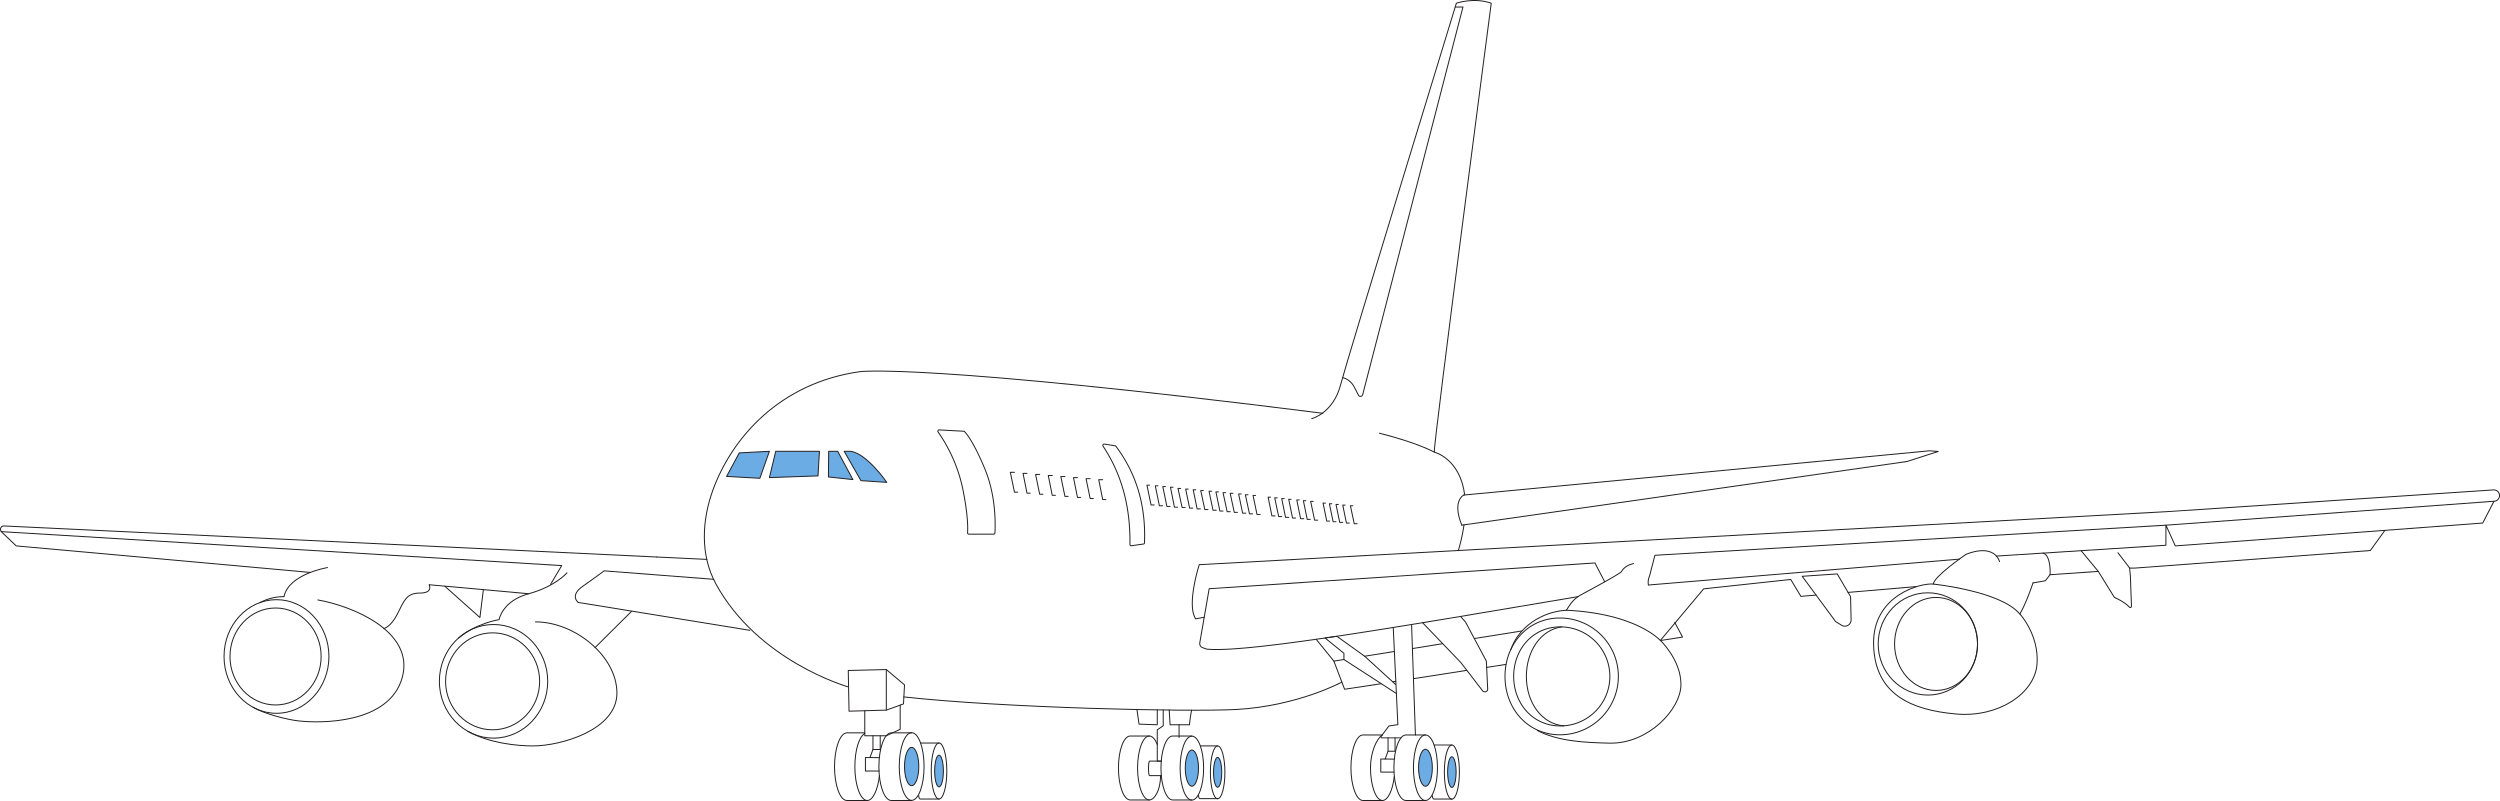<svg xmlns="http://www.w3.org/2000/svg" width="1892.35" height="606.29" viewBox="0 0 1892.35 606.29">
  <defs>
    <style>
      .a {
        fill: none;
      }

      .a, .b {
        stroke: #231f20;
        stroke-linecap: round;
        stroke-linejoin: round;
        stroke-width: 0.75px;
      }

      .b {
        fill: #6cace4;
      }
    </style>
  </defs>
  <title>Asset 1</title>
  <g>
    <path class="a" d="M665.68,587.12c-1.2,10.6-4.9,18.8-9.2,18.8-5.2,0-9.4-11.5-9.4-25.6,0-12.4,3.2-22.7,7.5-25.1"/>
    <path class="a" d="M656.48,605.92h-15.4c-5.2,0-9.4-11.5-9.4-25.6s4.3-25.6,9.4-25.6h13.5"/>
    <line class="a" x1="400.08" y1="449.42" x2="324.88" y2="442.62"/>
    <line class="a" x1="567.57" y1="477.12" x2="437.68" y2="456.02"/>
    <polyline class="a" points="0.97 402.42 12.28 413.22 234.97 433.32"/>
    <path class="a" d="M497.07,421.62l-494-23.5a2.56,2.56,0,0,0-2.7,2.4,2.64,2.64,0,0,0,.7,1.9h0"/>
    <path class="a" d="M535,423.42l-37.9-1.8"/>
    <path class="a" d="M911.57,467.22l-6.5,1.2c-7.1-10.6,2.7-41,2.7-41l731.8-40.1,248-16.5a4.27,4.27,0,0,1,4.4,4.2v.1h0a4.29,4.29,0,0,1-4.1,4.3l-248.2,18.1-387,22.8-4.1,15.8a11.32,11.32,0,0,0-.8,6.8l1.3-.2,234.2-19.5"/>
    <path class="a" d="M1194.57,451.62c-118.3,19.8-249.6,43.1-281.3,39.7l-3-1.1a3.32,3.32,0,0,1-2.1-3.7l7.1-40.9,292-19.5,7.4,14.3"/>
    <polyline class="a" points="1511.08 420.92 1639.47 412.72 1639.47 397.52 1646.58 413.22 1879.28 395.92 1887.78 379.42"/>
    <path class="a" d="M1108,374.72l352.5-33.5,6.6.5-23.6,7.6-337,48.2"/>
    <path class="a" d="M1108.17,397.32a144.34,144.34,0,0,1-4.3,19.5"/>
    <path class="a" d="M992.88,316.92s16.2-4.1,21.8-25.4,87.7-289.1,87.7-289.1,13.2-4.6,26.4,0c0,0-44.1,336.2-43.1,339.8,0,0,19.5,4.8,23,32.4"/>
    <path class="a" d="M1108,374.72s-9.1,4.2-1.5,22.8"/>
    <line class="a" x1="1125.07" y1="505.22" x2="1139.88" y2="502.92"/>
    <line class="a" x1="1069.88" y1="513.72" x2="1110.28" y2="507.42"/>
    <line class="a" x1="1054.28" y1="516.12" x2="1056.57" y2="515.72"/>
    <polyline class="a" points="1017.27 499.22 1009.67 500.42 1017.77 521.72 1045.47 517.52"/>
    <line class="a" x1="1055.48" y1="493.12" x2="1032.98" y2="496.72"/>
    <line class="a" x1="1091.98" y1="487.22" x2="1069.07" y2="490.92"/>
    <line class="a" x1="1151.78" y1="477.62" x2="1115.98" y2="483.32"/>
    <polyline class="a" points="1256.88 484.82 1273.58 482.22 1267.67 471.12"/>
    <line class="a" x1="1009.67" y1="500.42" x2="996.28" y2="483.92"/>
    <path class="a" d="M642,519.92l-.6-.2s-67.6-19.3-99.5-77.7c-11.9-21.8-10.7-48-2.2-71.3,14.4-39.3,50.5-80.9,111.3-89.4,0,0,47.6-6.6,350.3,31.5"/>
    <path class="a" d="M1015.67,516.32s-33.4,18.1-79.6,20.7c-36.4,2-177.1-1.2-252-9.5"/>
    <line class="a" x1="1398.88" y1="448.42" x2="1450.38" y2="444.02"/>
    <path class="a" d="M1374.67,450.42l-11.5,1-7.7-12.8-65.9,7.1-32.8,39.1s-18-20.4-71.2-22.9l2.8-4.1a23.55,23.55,0,0,1,8.4-7.6c9.6-5.2,29.4-15.9,30.5-17.5s3.1-4.8,9.2-6.1"/>
    <path class="a" d="M1538.88,441.22c-2.8,8-5.9,16.5-10,23.6-14.2-17.4-65.4-22.7-65.4-22.7,0-5.6,24.5-22.4,24.5-22.4s20.2-9.3,25.6,5.4"/>
    <path class="a" d="M1538.88,441.22l9.3-1.6,3.6-4.6,36.5-2.5,12.2,19.7s7.4,3.1,11.3,7.3a.93.93,0,0,0,1.3.1.91.91,0,0,0,.3-.7l-.8-22.8-.6-6.1h3.9l178.3-13.3,11-15.2"/>
    <path class="a" d="M1364.17,436.22l25.3,34.3,4.6,2.8a4.71,4.71,0,0,0,6.4-1.6,5.2,5.2,0,0,0,.7-2.5l-.4-17.6-10.1-17.2Z"/>
    <path class="a" d="M1529,464.82s14.6,15.8,12.9,37.9-29,40.7-61.7,37.7-60.9-14.2-62-52.2,36.4-47.2,45.4-46.1"/>
    <ellipse class="a" cx="1459.28" cy="487.42" rx="37.6" ry="38.7"/>
    <ellipse class="a" cx="1465.48" cy="487.42" rx="31.4" ry="35.2"/>
    <line class="a" x1="1068.48" y1="472.72" x2="1071.38" y2="556.32"/>
    <polyline class="a" points="1056.97 524.92 1017.27 499.22 1017.27 494.52 1002.98 482.92 1011.88 481.62 1032.97 496.72 1056.38 518.12"/>
    <path class="a" d="M1076.78,471.32l29,30.2,16.4,21.3a2.21,2.21,0,0,0,3.1.4,1.84,1.84,0,0,0,.8-1.8l-1-21-15.8-29.6-3.5-3.9"/>
    <polyline class="a" points="0.97 402.42 425.18 428.12 416.77 442.32"/>
    <path class="a" d="M437.68,456s-6.7-5.1,3.3-12.1,16.3-11.8,16.3-11.8l83,6.4"/>
    <path class="a" d="M354.08,553.52c16.1,9,37.3,11.1,49.3,11.1,21.2,0,63.6-12.1,63.6-40s-31.8-53.9-61.7-53.9"/>
    <path class="a" d="M429.18,433.62s-9,10.4-29,15.8-22.4,19.6-22.4,19.6-17.5,2.7-30.7,14"/>
    <line class="a" x1="477.98" y1="462.82" x2="450.38" y2="490.22"/>
    <path class="a" d="M191.48,535.32c9.1,5.3,26.7,9.5,34,10.3,17.3,2.1,69.3,2.4,79-32.8s-38.6-54.3-63.9-58.7"/>
    <path class="a" d="M247.88,429.62s-29.2,4.8-32.9,21.9"/>
    <path class="a" d="M290.48,475.82s5.2-1,10.3-11,6.7-15.9,17-15.9,7.1-6.2,7.1-6.2"/>
    <ellipse class="a" cx="208.58" cy="496.92" rx="34.5" ry="36.7"/>
    <ellipse class="a" cx="209.28" cy="496.92" rx="39.7" ry="43"/>
    <ellipse class="a" cx="372.88" cy="515.72" rx="35.6" ry="36.7"/>
    <ellipse class="a" cx="373.58" cy="515.72" rx="41" ry="43"/>
    <polyline class="a" points="336.68 443.72 363.27 467.42 365.88 446.32"/>
    <path class="a" d="M1143.67,491.62c5.6-16.7,23.2-28.7,42-29.7"/>
    <path class="a" d="M1256.88,484.82s15.5,14.7,15.5,33.3-24.6,45-53.9,44.4c-18.3-.4-39.1-1.3-54.8-9.6"/>
    <path class="a" d="M1225,512a44.21,44.21,0,0,1-44.2,44.2h0c-24.4,0-41.6-19.8-41.6-44.2s17.2-44.2,41.6-44.2A44.21,44.21,0,0,1,1225,512Z"/>
    <path class="a" d="M1218.57,512a37.51,37.51,0,0,1-37.5,37.5c-20.7,0-35.3-16.8-35.3-37.5s14.6-37.5,35.3-37.5a37.51,37.51,0,0,1,37.5,37.5Z"/>
    <path class="a" d="M1183.67,549.42c-16.7-1.4-28.3-17.6-28.3-37.4,0-19.2,10.8-35.2,26.7-37.5"/>
    <line class="a" x1="1588.28" y1="432.52" x2="1575.28" y2="416.82"/>
    <line class="a" x1="1612.07" y1="430.02" x2="1603.17" y2="418.42"/>
    <path class="a" d="M1551.78,435s1-14.5-5.4-16.4"/>
    <polygon class="a" points="670.88 537.52 642.67 538.32 642.08 507.52 670.88 506.82 670.88 537.52"/>
    <polyline class="a" points="670.88 537.52 683.88 532.82 684.67 518.42 670.88 506.82"/>
    <polyline class="a" points="654.58 537.92 654.58 556.92 670.88 556.92 681.38 552.02 681.38 533.72"/>
    <polyline class="a" points="660.77 556.92 660.77 567.32 666.27 567.32 666.27 556.92"/>
    <polyline class="a" points="660.77 567.32 658.48 573.42 665.67 573.52"/>
    <polyline class="a" points="658.48 573.42 655.08 573.42 655.08 583.62 665.38 583.62"/>
    <polygon class="b" points="559.58 342.82 582.38 341.62 575.17 362.02 549.98 360.62 559.58 342.82"/>
    <polygon class="b" points="587.17 341.62 582.38 361.52 619.17 360.22 620.27 341.62 587.17 341.62"/>
    <polygon class="b" points="627.27 341.62 627.08 361.02 645.58 363.02 634.08 341.62 627.27 341.62"/>
    <path class="b" d="M639,341.62l12.7,22.2,19.5,1.3s-14.4-21.2-27-23.5Z"/>
    <path class="a" d="M711,325.42a1,1,0,0,0-.9,1.6,117,117,0,0,1,18.5,42.3c4.3,20.8,4,30.8,3.8,33.9a1,1,0,0,0,.9,1.1h18.8a1,1,0,0,0,1-.9c.3-4.8,1.2-27.1-7.5-48.2-8.6-20.8-14.2-27.2-15.5-28.5a.91.91,0,0,0-.7-.3Z"/>
    <path class="a" d="M835,337.82c14.5,21.8,20.7,46.7,20.3,74.3a.94.94,0,0,0,1,1h0l9-1.3a.94.94,0,0,0,1-1c1.1-26.6-5.3-51.2-21.6-73a.91.91,0,0,0-.8-.4l-8.1-1.3a1,1,0,0,0-1,1.1A.85.85,0,0,0,835,337.82Z"/>
    <polyline class="a" points="767.88 357.52 764.77 357.52 767.88 372.52 770.27 372.52"/>
    <polyline class="a" points="777.38 358.32 774.38 358.32 777.38 373.32 779.77 373.32"/>
    <polyline class="a" points="786.98 359.12 783.88 359.12 786.98 374.12 789.38 374.12"/>
    <polyline class="a" points="796.48 359.92 793.48 359.92 796.48 374.92 798.88 374.92"/>
    <polyline class="a" points="806.08 360.72 802.98 360.72 806.08 375.72 808.48 375.72"/>
    <polyline class="a" points="815.58 361.52 812.58 361.52 815.58 376.52 817.98 376.52"/>
    <polyline class="a" points="825.17 362.32 822.08 362.32 825.17 377.32 827.58 377.32"/>
    <polyline class="a" points="834.67 363.12 831.67 363.12 834.67 378.12 837.08 378.12"/>
    <polyline class="a" points="870.17 367.22 868.17 367.22 871.27 382.22 873.67 382.22"/>
    <polyline class="a" points="876.48 367.72 874.48 367.72 877.58 382.82 879.98 382.82"/>
    <polyline class="a" points="882.17 368.32 880.17 368.32 883.27 383.32 885.67 383.32"/>
    <polyline class="a" points="887.88 368.82 885.98 368.82 888.98 383.92 891.38 383.92"/>
    <polyline class="a" points="893.67 369.72 891.67 369.72 894.77 384.12 897.08 384.12"/>
    <polyline class="a" points="899.38 370.22 897.48 370.22 900.48 384.62 902.88 384.62"/>
    <polyline class="a" points="905.08 370.72 903.17 370.72 906.17 385.22 908.58 385.22"/>
    <polyline class="a" points="910.88 371.32 908.88 371.32 911.98 385.72 914.38 385.72"/>
    <polyline class="a" points="917.08 371.82 915.17 371.82 918.17 386.22 920.58 386.22"/>
    <polyline class="a" points="922.27 372.32 920.38 372.32 923.38 386.82 925.77 386.82"/>
    <polyline class="a" points="927.77 372.92 925.77 372.92 928.88 387.32 931.17 387.32"/>
    <polyline class="a" points="933.17 373.42 931.17 373.42 934.27 387.82 936.67 387.82"/>
    <polyline class="a" points="939.48 373.92 937.58 373.92 940.58 388.42 942.98 388.42"/>
    <polyline class="a" points="944.67 374.52 942.67 374.52 945.77 388.92 948.17 388.92"/>
    <polyline class="a" points="950.38 375.02 948.48 375.02 951.48 389.42 953.88 389.42"/>
    <polyline class="a" points="961.77 376.32 959.88 376.32 962.77 390.52 965.17 390.52"/>
    <polyline class="a" points="966.77 376.82 964.88 376.82 967.88 391.02 970.17 391.02"/>
    <polyline class="a" points="972.08 377.42 970.17 377.42 973.08 391.62 975.48 391.62"/>
    <polyline class="a" points="977.27 377.92 975.48 377.92 978.38 392.12 980.67 392.12"/>
    <polyline class="a" points="983.48 378.42 981.58 378.42 984.48 392.62 986.88 392.62"/>
    <polyline class="a" points="988.38 379.02 986.58 379.02 989.48 393.12 991.77 393.12"/>
    <polyline class="a" points="993.98 379.52 992.08 379.52 995.08 393.72 997.38 393.72"/>
    <polyline class="a" points="1003.27 380.82 1001.48 380.82 1004.27 394.42 1006.48 394.42"/>
    <polyline class="a" points="1008.08 381.32 1006.27 381.32 1009.08 394.92 1011.27 394.92"/>
    <polyline class="a" points="1013.08 381.82 1011.27 381.82 1014.08 395.42 1016.38 395.42"/>
    <polyline class="a" points="1018.17 382.32 1016.38 382.32 1019.17 395.92 1021.38 395.92"/>
    <polyline class="a" points="1023.98 382.82 1022.17 382.82 1025.08 396.42 1027.28 396.42"/>
    <path class="a" d="M885,537.42l.7,11.2h14.7a84.8,84.8,0,0,1,1.6-11.1"/>
    <polyline class="a" points="860.58 537.02 862.17 548.12 875.98 548.62 875.98 537.32"/>
    <polyline class="a" points="880.48 537.42 880.48 549.42 875.98 552.42 875.98 560.02 875.98 576.12 878.98 576.12"/>
    <line class="a" x1="892.48" y1="548.62" x2="892.48" y2="558.22"/>
    <path class="a" d="M1101.57,5.32h5.8l-75.9,293.4a1.8,1.8,0,0,1-2.1,1.3,1.67,1.67,0,0,1-1.1-.9l-3.2-6.2a14,14,0,0,0-8.7-7.1h0"/>
    <path class="a" d="M1085.67,342.22s-12.5-7-41.5-14.3"/>
    <ellipse class="b" cx="690.07" cy="580.22" rx="5.4" ry="14.5"/>
    <ellipse class="a" cx="690.07" cy="580.22" rx="9.4" ry="25.6"/>
    <path class="a" d="M690.07,605.92h-15.4c-5.2,0-9.4-11.5-9.4-25.6s4.2-25.6,9.4-25.6h15.4"/>
    <ellipse class="b" cx="710.78" cy="583.62" rx="3.3" ry="12"/>
    <ellipse class="a" cx="710.78" cy="583.62" rx="5.9" ry="21.2"/>
    <line class="a" x1="710.78" y1="562.42" x2="696.88" y2="562.42"/>
    <path class="a" d="M710.78,604.82h-14.3a2.81,2.81,0,0,1-1-2.6"/>
    <path class="a" d="M1055.38,587.72c-1.1,10.2-4.8,18.2-8.9,18.2-5,0-9.1-11.1-9.1-24.8,0-12,4.9-22.4,9-24.8"/>
    <path class="a" d="M1046.48,605.92h-14.8c-5,0-9.1-11.1-9.1-24.8s4.1-24.8,9.1-24.8h14.7"/>
    <path class="a" d="M1060.38,558.52H1046a.68.68,0,0,1-.7-.7.6.6,0,0,1,.1-.4l5.9-7.9,6.8-1-3.5-73.6"/>
    <polyline class="a" points="1050.67 558.52 1050.67 568.62 1055.97 568.62 1055.97 558.52"/>
    <polyline class="a" points="1050.67 568.62 1048.47 574.52 1055.38 574.62"/>
    <polyline class="a" points="1048.47 574.52 1045.17 574.52 1045.17 584.42 1055.08 584.42"/>
    <ellipse class="b" cx="1078.98" cy="581.12" rx="5.2" ry="14"/>
    <ellipse class="a" cx="1078.98" cy="581.12" rx="9.1" ry="24.8"/>
    <path class="a" d="M1079,605.92h-14.8c-5,0-9.1-11.1-9.1-24.8s4.1-24.8,9.1-24.8H1079"/>
    <ellipse class="b" cx="1098.98" cy="584.42" rx="3.2" ry="11.6"/>
    <ellipse class="a" cx="1098.98" cy="584.42" rx="5.7" ry="20.5"/>
    <line class="a" x1="1098.98" y1="563.92" x2="1085.57" y2="563.92"/>
    <path class="a" d="M1099,604.82h-13.8a2.58,2.58,0,0,1-.9-2.5"/>
    <ellipse class="b" cx="902.18" cy="581.42" rx="5" ry="13.7"/>
    <ellipse class="a" cx="902.18" cy="581.42" rx="8.9" ry="24.2"/>
    <path class="a" d="M902.18,605.52h-14.5c-4.9,0-8.9-10.8-8.9-24.2s4-24.2,8.9-24.2h14.5"/>
    <path class="a" d="M878.48,587.12c0,10.9-4.5,18.4-8.5,18.4-4.9,0-8.9-10.8-8.9-24.2s4-24.2,8.9-24.2c2.3,0,4.4,2.4,6,6.4"/>
    <path class="a" d="M870,605.52h-14.5c-4.9,0-8.9-10.8-8.9-24.2s4-24.2,8.9-24.2H870"/>
    <ellipse class="b" cx="921.68" cy="584.62" rx="3.1" ry="11.3"/>
    <ellipse class="a" cx="921.68" cy="584.62" rx="5.5" ry="20"/>
    <path class="a" d="M921.68,604.52h-13.5a2.49,2.49,0,0,1-.9-2.4"/>
    <path class="a" d="M879.07,587.12h-8.9c-1.1,0-1.1-11,0-11h8.9"/>
    <line class="a" x1="921.68" y1="564.62" x2="908.78" y2="564.62"/>
    <path class="a" d="M214.88,451.62a38.42,38.42,0,0,0-18.2,4.6"/>
  </g>
</svg>
